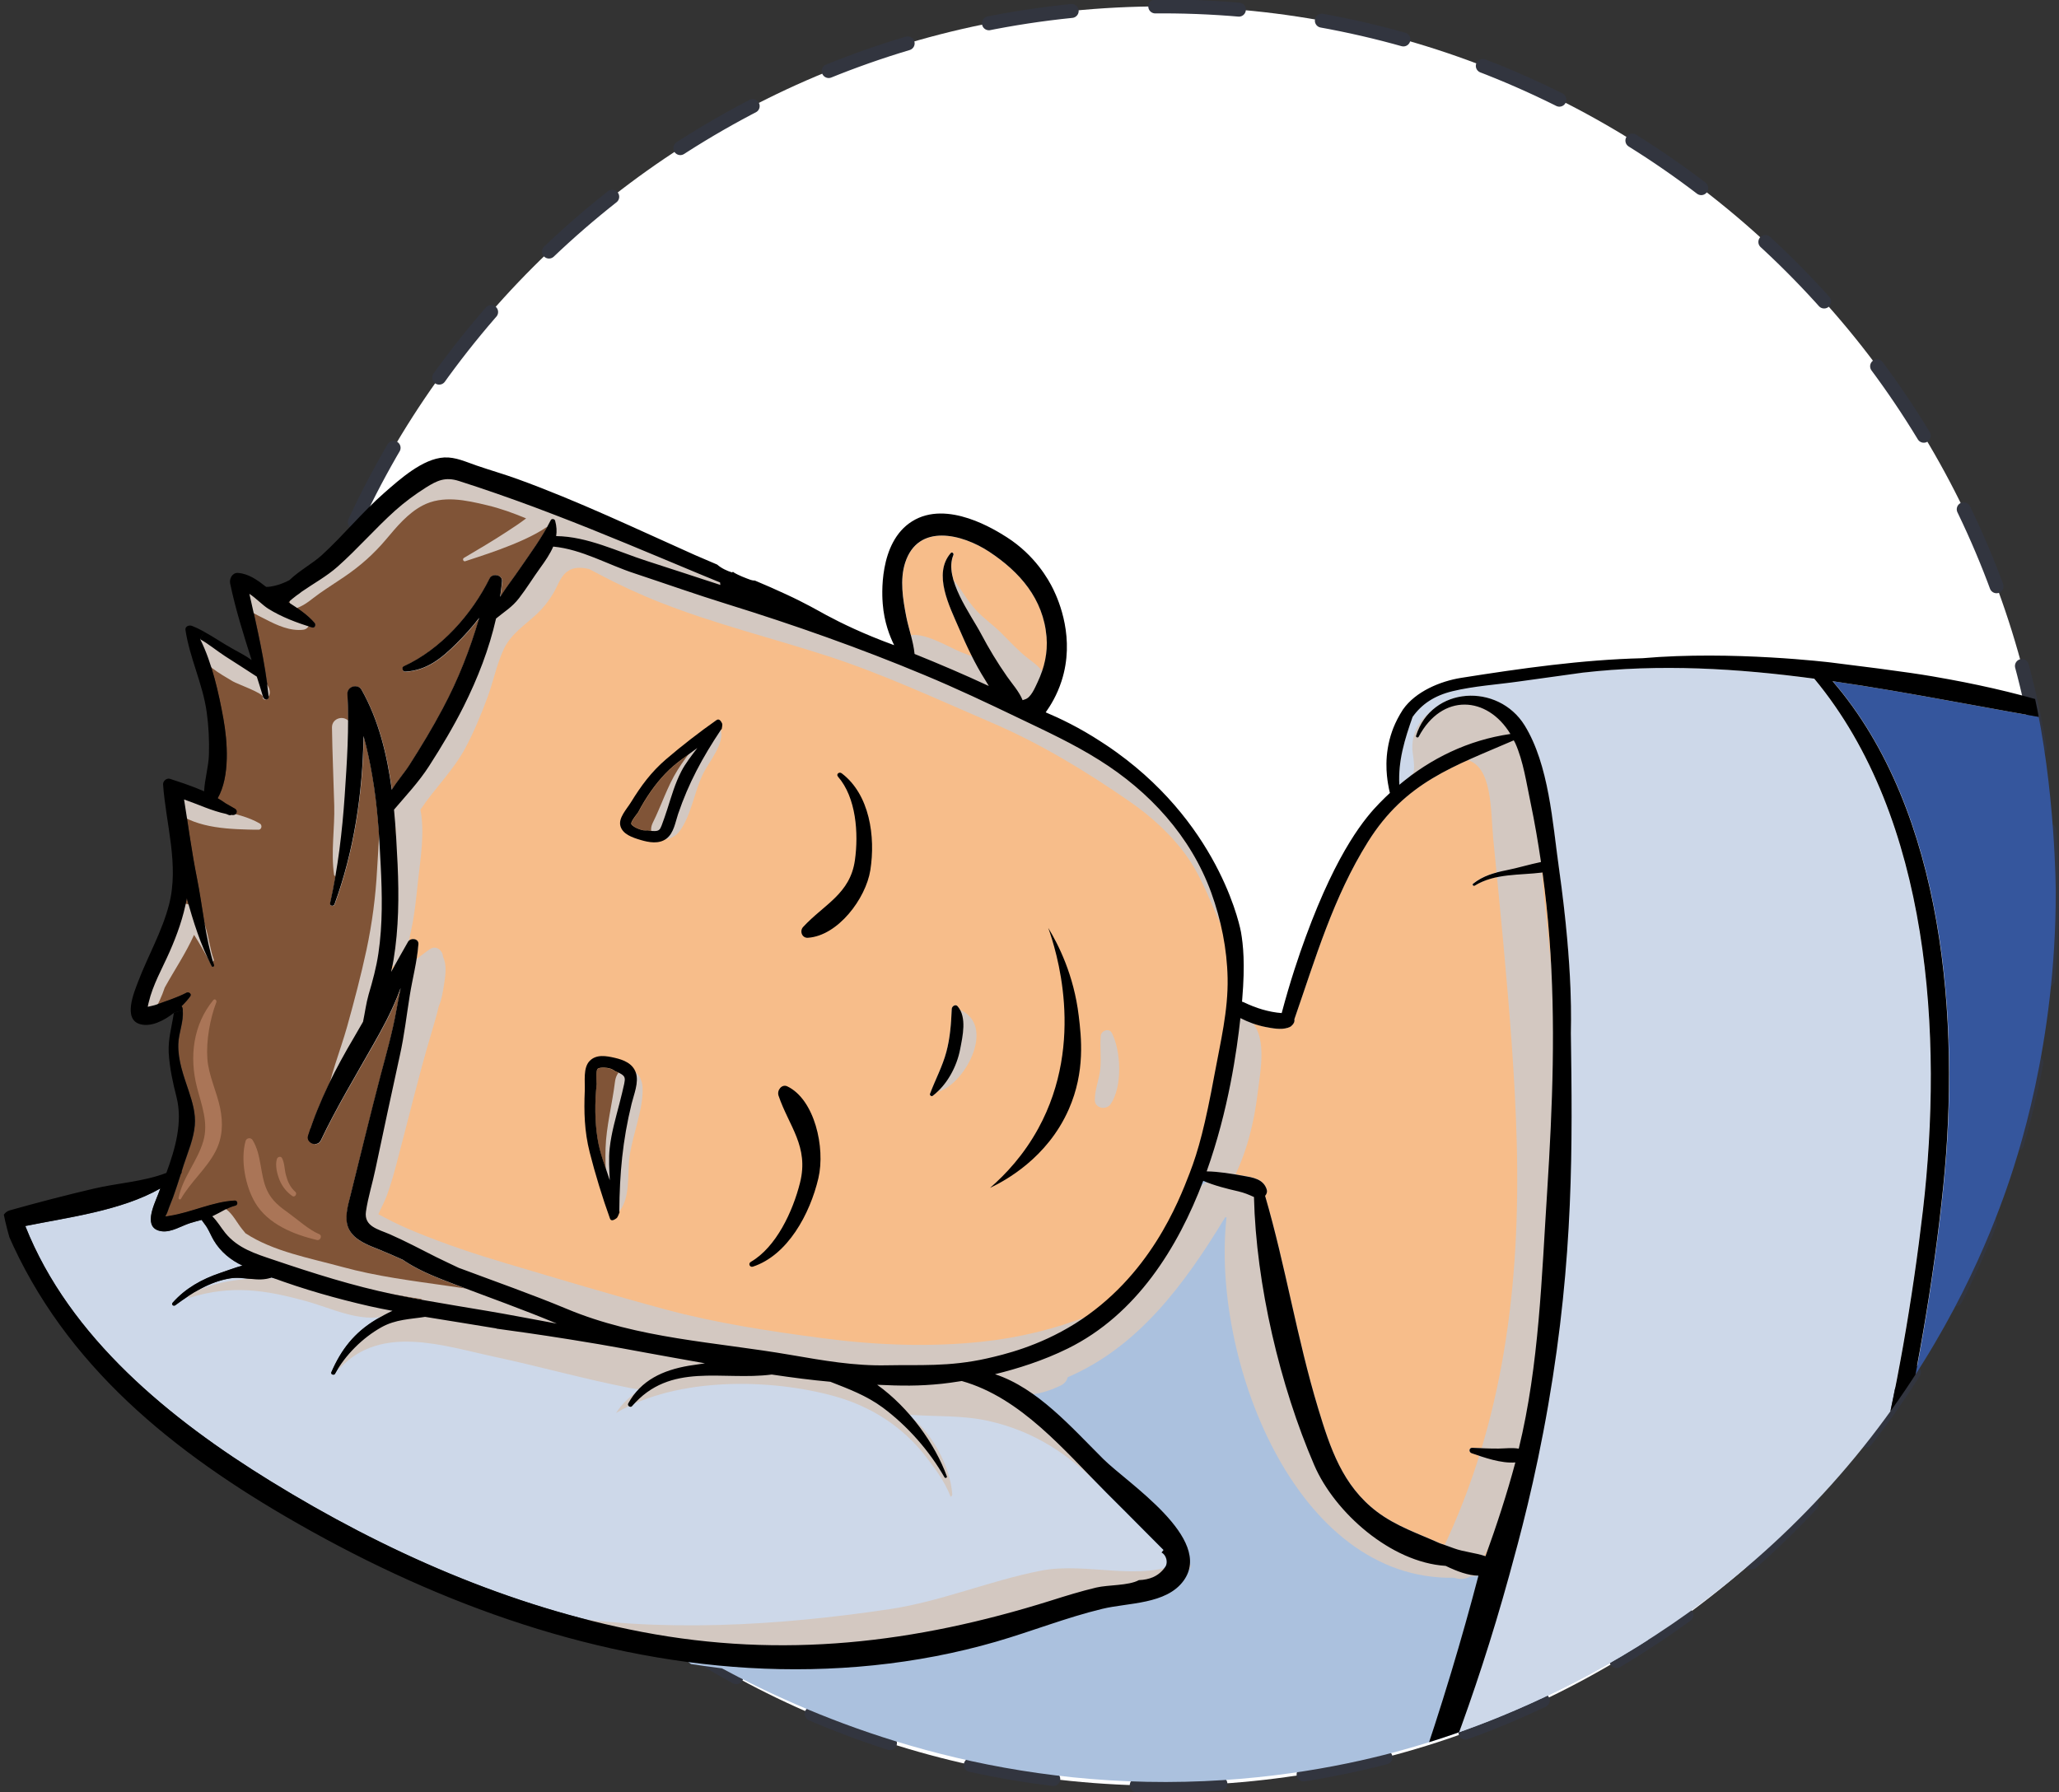 <?xml version="1.0" encoding="UTF-8"?>
<!-- Created with Inkscape (http://www.inkscape.org/) -->
<svg width="187.52mm" height="163.22mm" version="1.1" viewBox="0 0 187.52 163.22" xmlns="http://www.w3.org/2000/svg">
 <rect x="0" y="0" width="187.52" height="163.22" fill="#333333" stroke="none"/>
 <defs>
  <clipPath id="clipPath1834">
   <path d="m1277.9 1785s-91.065-4.206-196.79-112.3c-0.614-0.635-1.118-1.148-1.494-1.531-2.37-2.454-7.854-8.502-16.851-15.505-21.189-16.505-32.717-15.635-41.917-25.819-11.149-12.341-4.024-24.455-7.286-51.033-6.352-51.657-39.775-58.666-36.754-97.801 1.79-23.273 15.166-40.951 21.871-49.817 14.862-19.659 32.347-29.898 41.91-34.626 21.38-12.31 49.47-25.374 83.841-34.019 13.788-3.471 26.837-5.783 38.877-7.291 20.784-11.232 61.323-29.405 114.59-29.329 27.05 0.042 48.351 4.776 60.71 8.171 17.469 4.799 73.11 22.331 117.1 75.705 22.07 26.781 33.073 52.713 38.207 66.87 3.851 10.624 13.521 39.797 13.517 78.792 0 0-0.01 26.651-5.738 51.749-13.899 60.894-101.87 177.91-217.47 177.9-2.098 0-4.21-0.038-6.326-0.116"/>
  </clipPath>
  <clipPath id="clipPath1862">
   <path d="m1218.9 1525.3h10.06v-21.06h-10.06z"/>
  </clipPath>
  <clipPath id="clipPath1878">
   <path d="m1077 1646.8h217.21v-110.28h-217.21z"/>
  </clipPath>
  <clipPath id="clipPath1894">
   <path d="m1069.8 1541.2h188.54v-109.48h-188.54z"/>
  </clipPath>
  <clipPath id="clipPath1910">
   <path d="m1051.7 1662.7h122.76v-34.86h-122.76z"/>
  </clipPath>
  <clipPath id="clipPath1926">
   <path d="m1039.2 1633.2h17.78v-10.03h-17.78z"/>
  </clipPath>
  <clipPath id="clipPath1942">
   <path d="m1026.6 1621.3h20.09v-16.03h-20.09z"/>
  </clipPath>
  <clipPath id="clipPath1958">
   <path d="m1062.7 1600.5h5.4v-40.83h-5.4z"/>
  </clipPath>
  <clipPath id="clipPath1974">
   <path d="m1012 1552.5h20.17v-29.1h-20.17z"/>
  </clipPath>
  <clipPath id="clipPath1990">
   <path d="m1021.5 1580.5h23.06v-8.85h-23.06z"/>
  </clipPath>
  <clipPath id="clipPath2006">
   <path d="m1031.6 1474h89.74v-30.56h-89.74z"/>
  </clipPath>
  <clipPath id="clipPath2022">
   <path d="m1061.1 1583.4h18.23v-82.86h-18.23z"/>
  </clipPath>
  <clipPath id="clipPath2058">
   <path d="m1133.2 1510h9.6v-37.5h-9.6z"/>
  </clipPath>
  <clipPath id="clipPath2098">
   <path d="m1025.5 1455.9h52.6v-10.17h-52.6z"/>
  </clipPath>
  <clipPath id="clipPath2114">
   <path d="m1063.7 1446.4h201.48v-46.82h-201.48z"/>
  </clipPath>
  <clipPath id="clipPath2130">
   <path d="m1117.6 1383h166.54v-23.42h-166.54z"/>
  </clipPath>
  <clipPath id="clipPath2146">
   <path d="m1231.7 1605h148.55v-226.75h-148.55z"/>
  </clipPath>
  <clipPath id="clipPath2170">
   <path d="m1145.1 1598.4h18.14v-29.3h-18.14z"/>
  </clipPath>
  <clipPath id="clipPath2202">
   <path d="m1259.5 1519.9h6.3v-20.04h-6.3z"/>
  </clipPath>
 </defs>
 <g transform="translate(-428.5 -229.37)">
  <g transform="matrix(.353 0 0 -.353 615.38 310.98)">
   <path d="m0 0c0-126.77-102.76-229.54-229.54-229.54-126.76 0-229.53 102.77-229.53 229.54 0 126.77 102.77 229.54 229.53 229.54 126.78 0 229.54-102.77 229.54-229.54" fill="#fff"/>
   <path d="m0 0c0-126.77-102.76-229.54-229.54-229.54-126.76 0-229.53 102.77-229.53 229.54 0 126.77 102.77 229.54 229.53 229.54 126.78 0 229.54-102.77 229.54-229.54z" fill="none" stroke="#32353f" stroke-dasharray="21.6, 21.6" stroke-linecap="round" stroke-linejoin="round" stroke-miterlimit="10" stroke-width="3.6"/>
  </g>
  <g transform="matrix(.353 0 0 -.353 83.601 859.73)">
   <g clip-path="url(#clipPath1834)">
    <g transform="translate(1378 1391.6)">
     <path d="m0 0c-9.984 15.941-9.018 22.997-21.383 36.301-5.606 6.023-11.604 11.905-15.295 19.263-3.828 7.641-4.886 16.357-5.335 24.898-0.425 8.222-0.319 16.471 0.287 24.678-5.472-0.781-11.73-0.196-18.108 0.766-22.32 3.375-43.889 8.794-66.321 10.753-6.907-9.359-13.478-18.974-19.59-28.872-8.558-13.857-16.797-28.733-30.357-37.74-6.899-4.585-14.8-7.373-22.228-11.019-9.031-4.427-17.397-10.193-24.797-16.992-10.695-9.823-17.623-15.655-19.094-23.695-2.486-13.629 10.836-29.891 31.398-41.295 20.33-12.727 50.537-28.401 89.675-37.777 21.022-5.037 39.246-9.399 61.704-6.342 45.444 6.185 75.571 38.304 88.239 53.923-14.43 12.446-23.306 24.398-28.795 33.15" fill="#abc1de"/>
    </g>
    <g transform="translate(1210.6 1640.5)">
     <path d="m0 0c3.341 10.342 14.751 7.422 21.676 2.847 7.922-5.225 13.99-12.151 14.807-21.964 0.346-4.04-0.55-8-2.287-11.643-0.674-1.404-1.728-4.071-3.319-4.482-0.212-0.06-0.387-0.132-0.561-0.22-0.876 2.221-2.751 4.277-4.019 6.112-2.469 3.551-4.697 7.192-6.712 11.016-2.677 5.064-9.662 14.269-7.134 20.347 0.178 0.413-0.344 0.896-0.692 0.5-4.688-5.416-0.247-13.836 2.129-19.404 1.957-4.59 4.092-9.134 6.777-13.353 0.293-0.457 0.598-0.984 0.913-1.542-0.064 0.03-0.136 0.068-0.21 0.099-6.226 2.887-12.558 5.589-18.936 8.167-0.316 3.279-1.552 6.572-2.164 9.736-0.838 4.382-1.672 9.422-0.268 13.784" fill="#f7bd8a"/>
    </g>
    <g transform="translate(1087 1659.9)">
     <path d="m0 0c2.928 1.835 5 2.795 8.503 1.675 6.455-2.057 12.873-4.307 19.22-6.664 1.868-0.686 3.723-1.394 5.576-2.11l-0.403-1.072c-0.273 0.087-0.587-3e-3 -0.732-0.282-2.265-4.526-5.194-8.429-8.037-12.601-1.527-2.243-3.422-4.652-4.995-7.156 0.188 1.315 0.359 2.646 0.482 3.981 0.16 1.731-2.492 2.219-3.205 0.776-4.595-9.273-12.577-18.315-22.134-22.681-0.696-0.311-0.309-1.432 0.404-1.387 5.53 0.326 9.354 3.468 13.152 7.232 2.181 2.158 4.121 4.351 5.903 6.647-2.353-8.08-5.404-15.893-9.423-23.412-2.667-4.985-5.609-9.845-8.63-14.61-1.285-2.022-3.138-4.091-4.5-6.323-1.209 9.05-3.404 17.991-7.777 25.765-0.961 1.707-3.798 0.909-3.685-1.061 0.506-8.696-0.097-17.612-0.705-26.288-0.624-9.229-1.735-18.626-3.761-27.668-0.171-0.758 0.895-0.96 1.15-0.271 5.008 13.618 7.265 28.649 7.486 43.376 0.979-3.487 1.7-7.061 2.265-10.325 1.293-7.566 1.783-15.275 2.158-22.938 0.381-7.582 0.519-15.265-0.581-22.806-0.539-3.646-1.494-7.102-2.528-10.633-0.67-2.299-0.956-4.674-1.43-7.003-0.75-1.309-1.494-2.619-2.266-3.92-4.86-8.202-9.018-16.388-11.948-25.477-0.607-1.901 2.426-3.05 3.29-1.248 4.054 8.532 8.993 16.697 13.647 24.911 2.218 3.932 4.345 7.863 6.041 12.047 0.327 0.791 0.631 1.582 0.935 2.376-0.402-1.978-0.819-3.94-1.157-5.894-0.991-5.609-2.58-11.131-4.024-16.64-2.696-10.313-5.209-20.632-7.793-30.972-0.692-2.771-1.749-6.332-0.232-9.013 1.524-2.687 5.108-3.947 7.794-5.018 1.949-0.777 3.942-1.662 5.956-2.584 0.334-0.216 0.671-0.449 1.003-0.658 3.852-2.45 8.201-4.072 12.453-5.7 8.794-3.344 17.6-6.475 26.279-10.113-3.303 0.605-6.601 1.227-9.907 1.856-10.662 2.013-21.429 3.478-32.053 5.671-10.611 2.191-20.844 5.46-31.093 8.925-4.692 1.589-9.187 2.936-12.441 6.899-1.172 1.425-2.078 3.083-3.407 4.358 0.066 0.028 0.135 0.04 0.202 0.07 1.976 0.899 3.657 2.167 5.805 2.709 0.722 0.176 0.545 1.318-0.195 1.275-5.674-0.284-11.189-3.056-16.77-3.935-1.767-0.274-1.057-0.411-0.507 1.266 0.4 1.21 0.926 2.371 1.36 3.568 1.014 2.781 1.851 5.627 2.776 8.427 1.074 3.268 2.539 6.648 2.817 10.093 0.255 3.077-0.602 5.935-1.568 8.83-1.309 3.932-2.806 7.905-2.677 12.13 0.089 3.008 1.424 5.728 1.13 8.707-0.03 0.195-0.051 0.397-0.088 0.599-0.035 0.189-0.134 0.338-0.266 0.456 0.924 0.9 1.712 1.803 2.273 2.589 0.428 0.602-0.425 1.199-0.958 0.918-2.344-1.234-5.168-2.124-7.677-3.052-0.699-0.267-1.562-0.401-2.338-0.603 0.061 0.38 0.132 0.761 0.235 1.118 1.06 4.556 3.506 8.78 5.376 13.023 1.968 4.456 3.63 9.106 4.46 13.893 1.65-6.001 3.594-12.214 6.446-17.536 0.168-0.313 0.688-0.088 0.582 0.261-2.299 7.207-2.926 15.089-4.417 22.513-1.345 6.702-2.231 13.483-3.32 20.229 3.649-1.262 7.076-2.934 10.875-3.743 0.201-0.084 0.406-0.17 0.623-0.256 0.255-0.104 0.525-0.084 0.74 0.012 0.092-0.015 0.184-0.033 0.259-0.042 0.989-0.139 1.551 1.109 0.634 1.649-0.796 0.478-1.597 0.935-2.399 1.375-0.654 0.477-1.347 0.91-2.056 1.328 3.231 5.616 2.528 14.71 1.464 20.566-1.192 6.557-2.878 14.241-5.983 20.476 2.272-1.285 4.33-3.03 6.511-4.421 2.732-1.746 5.448-3.5 8.168-5.272 0.56-1.777 1.115-3.556 1.639-5.342 0.221-0.759 1.495-0.622 1.409 0.211-0.974 9.046-2.999 17.678-4.975 26.507 1.733-1.147 3.375-2.889 4.819-3.81 3.351-2.131 7.54-3.718 11.334-4.858 0.719-0.215 1.053 0.713 0.636 1.191-1.817 2.107-4.27 3.733-6.731 5.314 0.676 0.622 1.396 1.199 2.141 1.758 0.433 0.281 0.85 0.58 1.235 0.905 3.114 2.167 6.485 4 9.345 6.531 5.163 4.591 9.676 9.843 14.827 14.445 2.516 2.239 5.11 4.162 7.954 5.961" fill="#805437"/>
    </g>
    <g transform="translate(1119.9 1651.8)">
     <path d="m0 0 0.402 1.072c12.481-4.793 24.804-10.035 37.128-15.159 4.2-1.745 8.408-3.441 12.603-5.203-8.677 2.869-17.366 5.713-26.058 8.501-7.568 2.435-15.296 6.33-23.38 6.427 0.184 1.25 0.131 2.553-0.275 3.955-0.063 0.216-0.235 0.353-0.42 0.407" fill="#805437"/>
    </g>
    <g transform="translate(1217 1503.5)">
     <path d="m0 0c1.357 3.626 3.217 7.061 4.221 10.813 0.975 3.613 1.243 7.38 1.393 11.094 0.03 0.698 0.99 1.329 1.535 0.677 2.414-2.87 1.282-7.687 0.633-11.068-0.875-4.552-3.383-9.185-7.078-12.033-0.313-0.248-0.852 0.144-0.704 0.517m22.972 96.854c-8.089 3.895-16.212 7.736-24.498 11.193-16.507 6.892-33.658 12.948-50.744 18.239-8.034 2.487-15.963 5.319-23.958 7.947-6.955 2.286-13.625 6.243-21.015 6.942-0.798-1.902-2.027-3.686-3.309-5.463-1.872-2.582-3.543-5.315-5.496-7.847-1.829-2.361-3.786-3.453-5.95-5.263-1.773-7.85-4.703-15.384-8.344-22.665-2.648-5.29-5.705-10.38-8.893-15.358-2.682-4.181-5.91-7.569-9.076-11.271 0.463-4.803 0.715-9.584 0.915-14.186 0.369-8.187 0.305-16.475-1.027-24.572-0.181-1.066-0.391-2.089-0.639-3.1 1.451 2.597 2.894 5.192 4.384 7.767 0.653 1.136 2.776 0.846 2.658-0.637-0.334-4.493-1.533-8.813-2.236-13.25-0.826-5.15-1.408-10.324-2.54-15.432-2.133-9.724-4.239-19.461-6.264-29.213-0.771-3.672-1.957-7.377-2.492-11.088-0.555-3.859 3.193-4.566 6.142-5.865 4.05-1.778 7.978-3.87 11.932-5.849 1.958-0.974 3.963-1.899 5.931-2.841 0.109-0.039 0.278-0.104 0.493-0.185 14.915-5.554 25.496-10.865 27.159-11.665 6.822-3.306 21.833-7.544 57.525-11.791 7.863-0.949 15.726-1.9 23.596-2.849 5.179 0.015 10.664 0.207 16.419 0.628 3.991 0.291 7.843 0.673 11.525 1.119 6.024 1.078 13.724 3.291 21.602 8.042 2.133 1.285 4.061 2.623 5.796 3.966 1.682 0.848 4.019 2.262 6.342 4.54 2.505 2.466 4.014 4.973 4.886 6.727 0.721 0.717 1.769 1.811 2.957 3.204 3.475 4.074 7.745 10.275 12.476 24.433 1.534 4.58 4.361 13.703 6.378 26.029 1.424 8.705 2.592 15.829 2.068 25.341-0.355 6.462-0.763 13.797-4.046 21.975-6.634 16.53-20.629 25.526-30.043 31.577-4.23 2.722-9.655 5.46-20.614 10.721" fill="#f7bd8a"/>
    </g>
    <g clip-path="url(#clipPath1862)">
     <g transform="translate(1223.4 1524.3)">
      <path d="m0 0c-0.334-6.812-1.654-12.944-4.419-19.164-0.201-0.45 0.18-1.123 0.732-0.91 6.666 2.589 14.154 16.834 5.074 20.927-0.667 0.301-1.355-0.119-1.387-0.853" fill="#d3c8c1"/>
     </g>
    </g>
    <g clip-path="url(#clipPath1878)">
     <g transform="translate(1222 1635)">
      <path d="m0 0c0.023-5.26 4.421-10.621 7.438-14.666 1.549-2.077 3.279-4.406 5.189-6.595-3.182 1.286-6.407 2.452-9.606 3.707-2.998 1.187-9.752 5.432-13.591 4.266 0.17-1.444-0.446-2.654-1.495-3.273 0.02-0.024 0.03-0.05 0.052-0.074 1.381-1.654 4.178-2.149 6.073-3.219 1.082-0.613 2.185-1.184 3.29-1.736-3.792 1.582-7.607 3.115-11.421 4.601-0.161 0.015-0.331 0.035-0.507 0.075-1.244 0.272-2.595 0.754-3.663 1.525-0.596 0.222-1.194 0.444-1.791 0.661-1.417 0.138-2.841 0.526-4.146 0.957-2.78 0.913-5.501 2.055-8.15 3.308-12.733 4.041-25.725 7.265-38.237 11.969-5.395 2.025-10.701 4.291-16.034 6.462-3.278 2.195-7.297 3.761-10.806 3.731-1.716 0.224-3.373 0.076-4.688-0.845-0.283-0.199-0.479-0.465-0.597-0.759-2.632-1.772-4.231-4.716-5.909-7.532-3.005-5.019-8.268-7.529-11.542-12.263-2.771-4.011-3.97-8.824-5.37-13.432-1.687-5.515-3.958-10.912-6.704-15.985-1.722-3.167-6.67-8.363-8.765-13.282-1.118 0.021-2.181-0.502-2.761-1.776-1.249-2.764-1.456-6.713 0.951-8.97 0.241-4.717-0.556-9.826-0.974-14.025-0.666-6.849-2.126-13.737-0.455-20.538 0.22-0.885 1.288-0.999 1.891-0.466 2.364 2.112 2.769 5.876 3.443 8.862 0.955 4.226 1.331 8.644 1.808 12.944 0.627 5.679 1.733 12.311 0.598 18.172 3.607 5.458 8.495 10.107 11.614 15.969 2.239 4.206 4.065 8.624 5.715 13.098 1.453 3.951 2.288 8.177 4.013 12.025 1.92 4.294 5.473 6.369 8.776 9.487 1.609 1.527 2.959 3.266 4.106 5.165 1.046 1.714 1.792 4.146 3.331 5.459 1.661 1.421 3.765 1.421 5.985 0.883 0.845-0.44 1.696-0.89 2.539-1.332 5.178-2.733 10.421-5.176 15.877-7.317 14.085-5.546 28.739-9.132 43.115-13.797 14.405-4.679 28.256-11.148 42.159-17.116 12.799-5.493 24.377-12.542 35.785-20.437 5.613-3.88 11.035-8.82 14.95-14.44 3.92-5.635 6.143-12.309 9.092-18.46 0.4-0.842 1.644-0.345 1.65 0.478 0.02 11.953-9.143 22.648-16.95 30.928-1.429 1.516-2.898 2.995-4.392 4.427-3.1 1.921-5.928 4.901-8.835 6.451-4.914 2.611-9.592 5.61-14.492 8.23-2.557 1.361-4.339 3.263-5.059 5.51-0.595 0.305-1.192 0.602-1.797 0.897-4.066 1.971-8.193 3.878-12.356 5.741 1.434-0.541 2.864-1.091 4.272-1.687 2.903-1.237 5.802-2.903 8.989-2.967 0.202 0 0.38 0.026 0.559 0.079-0.03 1.303 0.268 2.69 0.957 4.133 0.58 1.211 0.976 2.338 1.256 3.505-0.858 1.81-2.541 2.925-4.186 4.197-2.559 1.99-4.621 4.324-6.923 6.59-2.01 1.983-4.358 3.607-6.295 5.671-2.067 2.212-3.578 4.867-5.371 7.288-0.494 0.664-1.605 0.452-1.605-0.462" fill="#d3c8c1"/>
     </g>
    </g>
    <g clip-path="url(#clipPath1894)">
     <g transform="translate(1230.1 1439.5)">
      <path d="m0 0c-13.597-1.424-27.468-0.824-41 0.962-13.54 1.789-27.248 3.856-40.45 7.419-13.779 3.722-27.488 7.863-41.178 11.918-7.82 2.322-15.601 4.93-23.148 8.026-2.725 1.11-5.363 2.322-7.953 3.706-0.559 0.299-1.124 0.615-1.706 0.893 0.706 1.624 1.596 3.206 2.19 4.825 0.962 2.619 1.738 5.339 2.452 8.033 1.51 5.696 2.954 11.406 4.431 17.109 1.423 5.504 2.886 11.001 4.509 16.443 0.722 2.439 1.451 4.853 2.016 7.286 0.801 1.767 1.074 3.938 1.357 5.644 0.366 2.194 0.761 5.005-0.274 7.091-0.071 1.607-1.73 3.073-3.367 1.976-1.04-0.692-2.007-1.483-3.011-2.234-0.918-0.7-1.978-1.288-2.835-2.078-1.068-0.992-1.631-2.431-1.148-3.866 0.142-0.444 0.245-1.149 0.624-1.629 0.025-0.032 0.056-0.054 0.088-0.085-0.365-0.938-0.611-2.017-0.325-2.942-0.518-0.833-0.917-1.648-1.145-2.329-1.302-3.856-2.528-10.048-0.37-13.926-0.972-3.639-1.912-7.289-2.822-10.947-1.362-5.451-2.622-10.93-3.879-16.405-0.895-3.867-2.048-7.383-1.917-11.089-1.815-0.172-1.752-2.754-0.118-3.324 0.231-0.08 0.462-0.192 0.691-0.32 0.023-0.079 0.038-0.158 0.063-0.239 0.165-0.534 0.757-0.76 1.23-0.626 0.827-0.635 1.635-1.371 2.365-1.884 2.651-1.874 5.497-3.416 8.374-4.899 6.127-3.162 12.452-5.738 18.987-7.933 14.274-4.803 28.737-9.617 43.266-13.565 1.282-0.347 2.572-0.663 3.868-0.985 6.364-0.766 12.787-2.283 18.861-3.327 5.694-0.977 11.599-1.364 17.083-2.827 0.739-0.088 1.485-0.179 2.225-0.257 13.403-1.47 27.14-2.119 40.538-0.156 7.467 1.094 14.718 3.612 21.647 6.835 1.608 1.029 3.138 2.09 4.6 3.411 1.172 1.059 2.322 2.142 3.508 3.179-9.136-3.548-18.361-5.842-28.327-6.884" fill="#d3c8c1"/>
     </g>
    </g>
    <g clip-path="url(#clipPath1910)">
     <g transform="translate(1117.5 1656.9)">
      <path d="m0 0c-0.159-0.13-0.313-0.269-0.464-0.417-5.618 2.511-11.47 4.49-17.556 5.552-4.849 0.846-9.635 1.248-14.291-0.686-3.998-1.672-7.226-4.686-10.044-7.916-3.672-4.213-6.862-8.317-11.374-11.721-3.723-2.812-10.04-5.948-11.873-10.436-0.488-1.188 0.447-2.905 1.914-2.369 2.181 0.8 3.765 2.36 5.66 3.687 2.113 1.485 4.291 2.861 6.424 4.313 4.132 2.81 7.604 5.887 10.82 9.712 2.711 3.227 5.563 6.674 9.362 8.671 5.216 2.733 11.214 1.366 16.659 0.065 3.501-0.832 6.796-2.041 10.049-3.39-1.568-1.212-3.243-2.298-4.888-3.379-3.647-2.404-7.411-4.593-11.166-6.825-0.443-0.264-0.139-1.024 0.371-0.84 2.32 0.837 14.655 4.409 20.912 8.761 0.277-0.123 0.553-0.244 0.832-0.367-0.147-1.788 1.88-2.931 3.427-3.342 1.253-0.325 3.223-0.608 4.528 0 3.647-1.409 7.332-2.714 10.992-4.1 11.814-4.48 23.145-11.198 35.455-13.97 1.229-0.274 1.742 1.34 0.749 1.981-11.124 7.234-23.553 13.235-35.999 17.911-5.529 2.074-10.966 4.206-16.343 6.598 0.026 0.86-0.333 1.723-1.192 2.581-0.884 0.871-2.098 0.633-2.964-0.074" fill="#d3c8c1"/>
     </g>
    </g>
    <g clip-path="url(#clipPath1926)">
     <g transform="translate(1040.1 1633)">
      <path d="m0 0c-0.54-0.199-1.017-0.7-0.97-1.318 0.226-3.015 4.055-4.516 6.425-5.748 2.935-1.534 6.351-3.1 9.729-2.697 1.848 0.22 2.32 2.837 0.35 3.349-3.262 0.844-6.037 2.074-8.904 3.844-1.933 1.195-4.224 3.461-6.63 2.57" fill="#d3c8c1"/>
     </g>
    </g>
    <g clip-path="url(#clipPath1942)">
     <g transform="translate(1027 1619)">
      <path d="m0 0c0.2-0.179 0.407-0.345 0.627-0.501 0-0.077-5e-3 -0.149 0.02-0.225 1.382-3.763 6.163-6.38 9.474-8.356 1.123-0.674 7.973-3.078 7.749-4.058-0.134-0.564 0.524-0.829 0.915-0.499 2.58 2.166-1.188 5.654-3.031 6.792-2.336 1.444-4.546 2.804-6.77 4.446-1.69 1.25-3.248 2.535-5.098 2.909-0.714 0.691-1.558 1.257-2.349 1.612-1.305 0.594-2.679-1.057-1.537-2.12" fill="#d3c8c1"/>
     </g>
    </g>
    <g clip-path="url(#clipPath1958)">
     <g transform="translate(1062.7 1598)">
      <path d="m0 0c0.095-6.715 0.411-13.411 0.586-20.12 0.153-5.852-0.889-12.029-0.056-17.818 0.067-0.469 0.76-0.624 0.882-0.091 1.337 5.841 3.038 11.197 3.429 17.263 0.395 6.124 0.206 12.294 0.124 18.435 0.236 0.248 0.381 0.58 0.418 0.986 0.107 1.188-0.134 1.673-0.792 2.673-1.342 2.029-4.626 1.197-4.591-1.328" fill="#d3c8c1"/>
     </g>
    </g>
    <g clip-path="url(#clipPath1974)">
     <g transform="translate(1023.1 1550.1)">
      <path d="m0 0c-0.31-0.251-0.569-0.585-0.726-1.035-1.119-3.213-3.38-5.876-4.578-9.074-0.473-1.269-0.848-2.594-1.214-3.916-1.843-3.215-3.35-6.577-4.412-9.93-0.849-2.7 2.954-3.687 4.331-1.649 1.398 2.071 2.303 4.208 3.058 6.421 2.519 4.549 5.453 8.877 7.56 13.593 1.423-2.188 2.691-4.496 3.962-6.769 0.329-0.585 1.346-0.168 1.1 0.478-1.652 4.397-1.397 11.579-6.333 14.063-1.644 0.826-3.085-0.716-2.748-2.182" fill="#d3c8c1"/>
     </g>
    </g>
    <g clip-path="url(#clipPath1990)">
     <g transform="translate(1022.2 1576.4)">
      <path d="m0 0c5.847-4.562 14.399-4.646 21.485-4.776 0.895-0.014 1.106 1.208 0.392 1.617-5.988 3.465-13.44 2.907-19.18 6.88-2.129 1.474-4.765-2.11-2.697-3.721" fill="#d3c8c1"/>
     </g>
    </g>
    <g clip-path="url(#clipPath2006)">
     <g transform="translate(1039.5 1468.6)">
      <path d="m0 0c-1.315 1.634-2.398 3.875-4.1 5.128-0.6 0.443-1.257 0.341-1.659-0.037-0.798 0.61-2.17 0.285-2.103-0.951 0.293-5.414 5.997-8.979 10.431-11 5.706-2.602 11.839-3.993 17.847-5.673 8.581-2.405 17.178-4.226 25.977-5.54-0.365-0.222-0.382-0.888 0.037-1.116 5.988-3.261 12.558-1.665 18.906-3.321 4.815-1.256 10.082-3.674 15.099-2.135 2.101 0.646 1.736 3.279-0.094 3.951-17.544 6.384-36.616 6.003-54.561 10.942-8.218 2.261-17.65 3.92-24.884 8.657-0.308 0.389-0.619 0.752-0.896 1.095" fill="#d3c8c1"/>
     </g>
    </g>
    <g clip-path="url(#clipPath2022)">
     <g transform="translate(1073.9 1582.3)">
      <path d="m0 0c1.672-6.701 0.81-13.97 0.444-20.839-0.364-6.989-1.273-13.947-2.737-20.799-1.429-6.637-3.152-13.205-4.981-19.749-1.85-6.609-4.616-13.074-5.551-19.885-0.056-0.424 0.521-0.707 0.744-0.282 3.268 6.287 6.817 12.403 9.053 19.158 2.372 7.16 4.734 14.365 6.159 21.782 2.529 13.135 4.012 28.494-1.416 41.104-0.447 1.035-2.006 0.657-1.715-0.49" fill="#d3c8c1"/>
     </g>
    </g>
    <g transform="translate(1032.1 1527.7)">
     <path d="m0 0c-5.246-6.358-6.234-14.678-4.234-22.499 1.172-4.588 3.018-9.082 1.649-13.863-1.499-5.227-5.303-9.319-6.393-14.693-0.071-0.369 0.434-0.563 0.623-0.231 2.506 4.384 6.612 7.781 8.919 12.255 1.832 3.539 1.965 7.309 1.183 11.137-0.872 4.276-2.985 8.394-3.298 12.762-0.33 4.603 0.677 10.273 2.318 14.574 0.174 0.454-0.391 1.013-0.767 0.558" fill="#aa7557"/>
    </g>
    <g transform="translate(1040.4 1491.3)">
     <path d="m0 0c-1.335-4.88-0.066-11.601 2.488-15.907 3.306-5.56 9.987-8.218 15.949-9.62 0.862-0.202 1.443 1.14 0.57 1.511-2.735 1.162-5.262 3.54-7.677 5.276-2.4 1.717-4.546 3.311-5.805 6.084-1.849 4.081-1.325 9.112-3.713 12.928-0.464 0.749-1.584 0.554-1.812-0.272" fill="#aa7557"/>
    </g>
    <g transform="translate(1048.5 1486.7)">
     <path d="m0 0c-0.531-1.639 0.062-3.951 0.697-5.502 0.699-1.674 1.805-3.037 3.28-4.08 0.624-0.439 1.337 0.577 0.782 1.072-1.353 1.204-1.984 2.634-2.442 4.355-0.38 1.426-0.324 3.035-1.002 4.361-0.31 0.598-1.135 0.341-1.315-0.206" fill="#aa7557"/>
    </g>
    <g transform="translate(1222.6 1525.4)">
     <path d="m0 0c0.029 0.698 0.99 1.329 1.535 0.677 2.414-2.87 1.281-7.687 0.633-11.069-0.875-4.551-3.383-9.184-7.078-12.032-0.314-0.248-0.853 0.144-0.704 0.517 1.357 3.626 3.217 7.06 4.22 10.812 0.976 3.614 1.244 7.381 1.394 11.095"/>
    </g>
    <g transform="translate(1137.4 1508.5)">
     <path d="m0 0c0.927-0.615 0.967-1.12 0.694-2.449-0.278-1.323-0.83-3.545-1.178-4.909-1.037-4.028-2.116-7.622-2.574-11.743-0.287-2.633-0.102-5.543 0.023-8.268-1.209 3.826-2.515 6.718-3.178 10.926-0.657 4.214-0.721 9.035-0.205 13.871 0.015 0.123-0.247 3.118 0.148 3.839 0.396 0.715 3.279 0.482 4.119-0.144 0.837-0.628 1.222-0.512 2.151-1.123" fill="#805437"/>
    </g>
    <g clip-path="url(#clipPath2058)">
     <g transform="translate(1135.7 1506.5)">
      <path d="m0 0c-0.685-5.594-2.226-11.373-2.41-16.94-0.192-5.565 0.289-11.119 1.855-16.305 0.222-0.744 0.7-1.001 1.24-0.509 3.472 3.201 2.477 10.361 3.092 14.616 0.861 5.904 3.578 12.201 3.362 17.679-0.211 5.474-6.45 7.045-7.139 1.459" fill="#d3c8c1"/>
     </g>
    </g>
    <g transform="translate(1138.1 1506.1)">
     <path d="m0 0c0.272 1.329 0.232 1.834-0.694 2.449-0.929 0.612-1.315 0.495-2.152 1.123-0.84 0.626-3.722 0.864-4.118 0.144-0.399-0.721-0.134-3.716-0.148-3.839-0.516-4.836-0.452-9.657 0.205-13.871 0.663-4.208 1.969-7.1 3.178-10.923-0.125 2.723-0.31 5.632-0.023 8.266 0.458 4.12 1.537 7.714 2.573 11.742 0.349 1.364 0.901 3.586 1.179 4.909m-2.426 6.675c2.199-0.501 4.644-1.417 5.443-3.885 0.801-2.47-0.532-5.561-1.115-7.96-2.328-9.517-3.089-17.998-3.171-27.732-6e-3 -0.164 0.134-0.138 0.019-0.378-0.112-0.238-0.414-1.189-0.718-1.408-0.308-0.203-1.358-1.075-1.718-0.076-1.88 5.202-3.843 11.598-5.219 17.052-1.38 5.455-1.502 10.472-1.274 15.905 0.098 2.446-0.473 5.901 1.256 7.684 1.738 1.787 4.303 1.304 6.497 0.798"/>
    </g>
    <g transform="translate(1024.9 1623.2)">
     <path d="m0 0c-0.135 0.951 0.993 1.307 1.686 1.03 1.094-0.434 2.142-0.942 3.166-1.513l-1.055-1.904c3.104-6.235 4.791-13.919 5.982-20.475 1.065-5.857 1.768-14.951-1.464-20.567 0.709-0.418 1.403-0.85 2.056-1.328 0.803-0.439 1.604-0.896 2.4-1.375 0.917-0.54 0.354-1.788-0.634-1.648-0.075 9e-3 -0.167 0.026-0.26 0.042-0.215-0.097-0.484-0.116-0.739-0.013-0.217 0.086-0.422 0.173-0.623 0.257-3.799 0.808-7.227 2.48-10.875 3.742 1.089-6.746 1.974-13.526 3.319-20.228 1.491-7.424 2.118-15.306 4.417-22.513 0.106-0.35-0.413-0.574-0.582-0.262-2.852 5.322-4.796 11.535-6.445 17.536-0.83-4.787-2.493-9.436-4.46-13.892-1.87-4.243-4.317-8.467-5.376-13.024-0.104-0.356-0.174-0.738-0.236-1.118 0.777 0.202 1.639 0.336 2.338 0.604 2.509 0.927 5.333 1.817 7.677 3.051 0.533 0.282 1.387-0.316 0.958-0.918-0.561-0.786-1.349-1.689-2.272-2.588 0.131-0.119 0.23-0.268 0.265-0.457 0.037-0.202 0.059-0.404 0.088-0.598l-2.246-0.609c-2.687-2.124-5.988-3.744-8.769-2.968-4.526 1.246-1.564 8.259-0.543 10.936 2.54 6.695 6.187 12.946 7.988 19.914 2.646 10.217-0.802 20.707-1.537 30.999-0.062 0.879 0.929 1.742 1.794 1.452 2.8-0.931 5.882-1.927 8.796-3.216 0.151 3.108 1.136 6.317 1.24 9.408 0.113 3.652-0.062 7.388-0.573 11.002-1.004 7.297-4.417 14.038-5.481 21.241"/>
    </g>
    <g transform="translate(1154.7 1433.3)">
     <path d="m0 0c-6.617-1.143-12.278-3.696-15.583-9.699-0.339-0.609 0.532-1.238 0.971-0.727 9.892 11.52 23.285 6.486 36.042 8.16 5.374-0.797 10.233-1.43 15.119-1.867 4.64-1.82 9.259-3.522 13.491-6.634 6.411-4.766 12-11.109 15.967-18.037 0.164-0.286 0.73-0.091 0.606 0.248-3.017 8.312-9.651 17.668-17.988 23.647 6.198-0.29 10.768-0.366 16.75 0.266 1.094 0.121 2.84 0.34 5.077 0.703 15.284-4.3 26.486-17.98 37.377-28.872 3.278-3.252 6.537-6.537 9.796-9.82 1.629-1.626 3.256-3.276 4.888-4.91-0.176-0.214-0.346-0.437-0.516-0.65 1.22-0.61 1.726-2.556 0.997-3.644-1.7-2.533-4.177-3.384-6.85-3.48-2.626-1.455-7.95-1.192-11.013-1.918-3.984-0.952-7.899-2.161-11.81-3.402-34.999-10.962-69.02-14.996-105.38-8.045-34.093 6.509-66.444 20.802-95.876 38.958-25.711 15.843-51.768 36.914-63.212 65.788 11.058 2.235 24.813 3.962 34.849 9.698-0.195-0.489-0.386-0.998-0.561-1.48-1.089-2.843-4.178-9.021 1.073-9.584 2.432-0.237 4.91 1.412 7.169 2.122 0.972 0.311 1.97 0.559 2.966 0.826 0.339-0.515 1.141-1.511 1.384-1.946 0.657-1.095 1.12-2.257 1.751-3.327 1.723-2.918 4.374-5.11 7.411-6.517-2.067-0.56-4.086-1.36-5.807-1.924-4.667-1.576-8.916-3.936-12.203-7.65-0.434-0.489 0.218-0.997 0.678-0.658 4.258 3.138 8.776 6.053 14.079 6.928 3.643 0.61 7.189-1.067 10.643 0.197 0.026 0.021 0.073 0.044 0.098 0.044 8.238-3.065 16.887-5.515 25.321-7.436 1.946-0.436 3.891-0.826 5.857-1.188-1.51-0.707-2.918-1.485-4.156-2.215-5.612-3.351-9.041-7.726-11.59-13.632-0.22-0.536 0.699-0.856 0.944-0.39 2.65 4.86 7.125 9.281 11.936 11.981 3.716 2.09 7.533 2.09 11.301 2.7 6.125-1.023 12.273-1.947 18.4-2.99v-0.047c4.345-0.588 10.909-1.505 18.884-2.776 11.3-1.796 16.107-2.816 26.338-4.639 3.065-0.564 5.907-1.068 8.583-1.532-1.431-0.193-2.843-0.408-4.202-0.63" fill="#cdd8e9"/>
    </g>
    <g transform="translate(1356.7 1410.8)">
     <path d="m0 0c3.082-1.072 7.628-2.7 11.296-2.387-2.19-8.213-4.836-16.23-7.704-24.2-2.573 0.895-5.637 1.114-8.142 2.041-1.243 0.459-2.453 0.897-3.641 1.29-5.47 2.474-11.231 4.372-16.215 8.136-8.915 6.759-12.075 16.432-15.187 26.684-5.468 18.057-8.408 36.774-13.679 54.829 0.383 0.443 0.604 0.999 0.41 1.658-0.853 2.719-3.624 3.083-6.101 3.522-2.989 0.532-6.249 1.09-9.383 1.139 5.638 15.801 7.8 31.21 8.701 39.546 2.091-1.07 4.282-1.876 6.586-2.314 1.679-0.314 3.886-0.751 5.617-0.193 0 0 0.074 0.024 0.095 0.024l0.025 0.025c0.243 0.053 0.463 0.173 0.652 0.294 0.033 0.021 0.053 0.021 0.053 0.021 0.05 0.049 0.071 0.072 0.125 0.121 0.017 0.025 0.043 0.051 0.07 0.074 0.508 0.415 0.826 1.019 0.703 1.656 5.495 15.815 9.992 31.394 19.004 45.806 9.673 15.434 22.049 19.419 37.6 26.154 0.144-0.243 0.266-0.459 0.391-0.73 2.085-4.667 2.886-10.353 3.935-15.309 1.07-5.105 1.943-10.234 2.698-15.358-2.992-0.61-5.98-1.535-8.894-2.116-3.235-0.654-6.004-1.41-8.628-3.48-0.294-0.242 0.096-0.703 0.41-0.509 5.252 3.233 11.593 2.654 17.499 3.401 0.757-5.61 1.362-11.226 1.779-16.864 1.673-21.773 0.819-43.523-0.561-65.278-1.44-22.115-2.066-44.891-7.339-66.517-1.707 0.29-3.474 0.045-5.202 0.022-2.266-0.022-4.523 0.097-6.759 0.192-0.899 0.053-0.971-1.112-0.214-1.38" fill="#f7bd8a"/>
    </g>
    <g transform="translate(1531.4 1437.9)">
     <path d="m0 0c3.505 25.181 8.995 50.165 10.607 75.574 1.681 26.431 0.19 55.286-20.083 74.459-4.091 3.865-7.246 7.427-9.786 11.292-20.7 3.328-41.417 7.717-62.226 10.72 29.083-33.686 32.831-88.174 28.576-130.15-2.549-25.2-7.047-50.212-12.71-74.88-3.675-15.977-7.416-32.509-12.566-48.402 17.345-1.142 34.653-2.656 52.021-4.187 1.807-0.153 3.622-0.309 5.436-0.469 6.373 28.812 16.636 56.552 20.731 86.039" fill="#35569d"/>
    </g>
    <g transform="translate(1445.1 1610.6)">
     <path d="m0 0c-21.264 2.843-42.608 4.087-64.143 1.048-0.41-0.055-0.626 0.505-0.189 0.626 0.087 0.028 0.18 0.047 0.277 0.075-13.18-0.728-26.2-1.87-37.936-6.99-2.567-7.304-5.49-14.229-5.069-22.122 8.122 6.777 17.695 11.513 28.658 13.098-5.933 9.818-17.644 10.644-23.677-0.732-0.191-0.342-0.775-0.116-0.672 0.246 4.029 12.905 21.187 13.705 28.013 2.723 6.295-10.185 7.217-25.229 8.848-36.744 3.861-27.3 3.095-41.239 3.089-42.778-0.198-57.315-12.741-115.64-12.741-115.64-5.866-27.296-15.318-62.192-31.142-101.5 16.886 4.023 38.719 11.014 62.288 23.647 19.132 10.252 34.356 21.521 45.892 31.383 4.923 15.574 10.248 31.046 14.153 46.935 5.612 22.896 9.67 46.299 12.397 69.698 5.154 44.649 1.992 100.81-28.046 137.02" fill="#cdd8e9"/>
    </g>
    <g clip-path="url(#clipPath2098)">
     <g transform="translate(1077.3 1449.2)">
      <path d="m0 0c-7.045 4.972-19.153 6.086-27.658 6.581-8.053 0.466-16.743-0.258-23.911-4.141-0.422-0.228-0.12-0.874 0.328-0.737 10.618 3.318 19.369 2.019 29.893-0.886 7.027-1.938 13.656-5.515 20.928-3.851 1.578 0.362 1.573 2.225 0.42 3.034" fill="#d3c8c1"/>
     </g>
    </g>
    <g clip-path="url(#clipPath2114)">
     <g transform="translate(1264.9 1404.4)">
      <path d="m0 0c0.013 6e-3 0.022 9e-3 0.032 0.011-11.575 15.897-40.111 31.686-60.792 25.967-1.983-0.033-3.853-0.35-5.36-1.43-6.453 2.217-14.574 1.528-21.152 3.396-14.812 4.2-30.312 3.2-45.354 6.737-17.49 4.113-58.308 16.706-68.516-5.555-0.282-0.626 0.514-1.294 1.034-0.746 10.712 11.32 26.718 5.669 39.984 2.83 11.665-2.49 23.208-5.764 34.907-8.033 0.841-0.161 1.684-0.271 2.527-0.394-2.588-1.661-4.733-3.693-6.223-6.049 15.946 9.479 40.109 8.869 56.404 4.327 9.305-2.595 17.449-7.755 23.39-15.402 1.834-2.368 5.073-6.488 6.507-10.52 0.259 0.099 0.462 0.319 0.446 0.611-0.479 7.273-5.448 16.253-11.311 20.479-0.031 0.03-0.068 0.045-0.105 0.075 6.864-0.524 14.007-0.102 20.667-1.589 11.936-2.663 20.945-8.693 29.365-17.3 1.861-1.911 4.754 0.653 3.55 2.585" fill="#d3c8c1"/>
     </g>
    </g>
    <g clip-path="url(#clipPath2130)">
     <g transform="translate(1282.1 1382.8)">
      <path d="m0 0c-10.813-5.43-24.503-0.016-36.438-2.334-13.283-2.586-25.62-7.917-39.127-9.942-28.405-4.259-59.731-6.201-88.139-1.248-0.734 0.133-1.064-0.839-0.319-1.08 28.523-9.237 62.391-10.629 92.013-6.352 13.993 2.018 26.421 7.996 40.04 11.16 10.662 2.481 25.155-0.645 33.659 7.736 1.162 1.139-0.368 2.721-1.689 2.06" fill="#d3c8c1"/>
     </g>
    </g>
    <g clip-path="url(#clipPath2146)">
     <g transform="translate(1360.7 1381.7)">
      <path d="m0 0c-0.628 0.147-1.23 0.323-1.848 0.488 22.225 41.36 23.308 89.893 19.974 135.7-0.881 11.995-2.098 23.957-3.36 35.912-1.134 10.678-1.283 22.28-4.412 32.611-0.621 2.063-1.499 4.769-2.805 7.146 1.202 1.611 1.306 3.999-0.335 5.704-4.902 5.085-12.296 7.502-18.985 4.487-3.056-1.378-5.519-3.667-6.758-6.82-0.606-1.551-0.807-3.015-0.731-4.678 0.049-1.044 1.031-5.727-0.101-6.305-1.233-0.628-0.677-2.704 0.731-2.544 2.315 0.262 3.91 2.595 5.174 4.856h5e-3c0.174 0.079 0.325 0.115 0.492 0.191 0.599-0.472 1.322-0.765 1.971-0.712 2.24 0.2 3.868 1.004 5.723 1.956 6.686-1.67 6.162-12.958 6.852-20.211 0.857-8.965 1.782-17.918 2.6-26.885 1.563-17.233 3.038-34.501 3.483-51.801 0.953-36.384-3.351-71.936-19.229-105.04-0.055-0.121-0.081-0.24-0.132-0.36-15.405 6.138-27.321 16.637-35.251 32.662-8.547 17.248-8.147 35.875-12.437 53.977 0.047 0.012 0.082 0.012 0.129 0.027 1.942 0.625 3.158 3.206 1.331 4.747-2.807 2.359-5.062 3.078-8.157 3.746 0.169 0.199 0.323 0.419 0.457 0.674 3.583 6.974 5.51 14.671 6.439 22.432 0.715 5.989 2.795 15.469-2.691 19.487-0.638 0.473-1.456 0.577-2.092 0-3.453-3.115-3.073-7.765-3.12-12.255-1.052-0.218-2.143-0.71-2.595-1.712-1.578-3.5-1.789-7.209-2.303-10.998-0.56-4.149-1.389-8.164-2.227-12.258-0.307-1.486 0.505-2.728 1.651-3.308 0.098-0.637 0.387-1.203 0.788-1.678-1.002-0.332-1.898-0.959-2.465-1.917-11.884-20.064-25.498-42.239-50.767-45.311-5.293-0.642-5.387-7.308 0-7.873 2.08-0.215 3.966-0.176 5.807-9e-3 2.938 0.025 5.841 0.819 9.173 2.385 1.04 0.496 1.618 1.278 1.833 2.153 18.056 7.765 29.962 23.654 40.642 41.29 0.114-0.019 0.221-0.028 0.339-0.044-4.014-35.891 17.406-93.841 58.772-92.978 1.315-0.469 2.769-0.432 4.01 0.267 1.451 0.16 2.928 0.38 4.425 0.688 1.13 0.23 1.078 1.854 0 2.118" fill="#d3c8c1"/>
     </g>
    </g>
    <g transform="translate(1367.6 1594.7)">
     <path d="m0 0c0.145-0.243 0.267-0.459 0.392-0.729 2.085-4.667 2.885-10.354 3.934-15.31 1.07-5.105 1.944-10.233 2.695-15.357-2.989-0.611-5.977-1.536-8.891-2.117-3.234-0.654-6.004-1.41-8.628-3.48-0.294-0.241 0.097-0.702 0.41-0.509 5.252 3.233 11.593 2.654 17.499 3.401 0.757-5.61 1.362-11.226 1.779-16.864 1.673-21.773 0.819-43.523-0.561-65.278-1.435-22.114-2.066-44.891-7.339-66.517-1.707 0.29-3.474 0.045-5.202 0.023-2.266-0.023-4.523 0.096-6.759 0.191-0.898 0.053-0.971-1.112-0.214-1.38 3.082-1.072 7.628-2.7 11.296-2.386-2.189-8.208-4.836-16.231-7.704-24.201-2.573 0.895-5.637 1.115-8.142 2.041-1.243 0.459-2.453 0.897-3.641 1.29-5.47 2.474-11.231 4.372-16.215 8.136-8.915 6.759-12.075 16.432-15.187 26.685-5.467 18.06-8.408 36.773-13.679 54.828 0.384 0.443 0.604 0.999 0.41 1.658-0.853 2.719-3.624 3.083-6.101 3.522-2.989 0.533-6.249 1.09-9.382 1.139 5.637 15.801 7.799 31.21 8.701 39.546 2.091-1.07 4.281-1.876 6.586-2.313 1.678-0.315 3.885-0.751 5.616-0.19 0 0 0.074 0.021 0.096 0.021l0.024 0.024c0.243 0.053 0.463 0.173 0.652 0.294 0.034 0.021 0.053 0.021 0.053 0.021l0.125 0.122c0.018 0.024 0.043 0.05 0.07 0.073 0.508 0.415 0.827 1.019 0.703 1.656 5.496 15.815 9.993 31.395 19.004 45.807 9.673 15.433 22.049 19.419 37.6 26.153m-83.604-111.62c-2.869-7.438-10.325-26.835-29.622-38.907-9.431-5.884-18.397-7.974-22.673-8.948-9.778-2.211-17.624-1.605-25.789-1.775-8.511-0.195-16.481 1.242-24.839 2.673-19.545 3.379-39.274 4.131-57.816 11.889-9.02 3.759-18.156 6.948-27.295 10.376-0.169 0.049-0.311 0.123-0.488 0.169-1.968 0.944-3.982 1.868-5.927 2.838-3.963 2-7.897 4.089-11.936 5.863-2.96 1.288-6.705 1.991-6.147 5.855 0.535 3.718 1.727 7.412 2.479 11.106 2.038 9.744 4.156 19.469 6.274 29.212 1.139 5.104 1.721 10.284 2.55 15.434 0.702 4.423 1.895 8.745 2.233 13.244 0.123 1.487-2.013 1.752-2.67 0.633-1.489-2.575-2.919-5.177-4.376-7.78 0.241 1.022 0.459 2.044 0.632 3.114 1.339 8.095 1.41 16.382 1.045 24.571-0.22 4.591-0.463 9.381-0.926 14.166 3.159 3.72 6.394 7.121 9.066 11.279 3.207 4.981 6.251 10.084 8.903 15.359 3.641 7.292 6.575 14.827 8.353 22.676 2.165 1.797 4.108 2.889 5.931 5.249 1.97 2.549 3.621 5.273 5.491 7.852 1.288 1.774 2.526 3.569 3.331 5.463 7.385-0.699 14.049-4.665 20.998-6.921 7.995-2.652 15.944-5.469 23.964-7.952 17.082-5.3 34.241-11.346 50.742-18.248 8.292-3.446 16.405-7.289 24.499-11.178 7-3.355 14.052-6.616 20.609-10.747 13.001-8.112 23.645-19.685 28.944-34.215 2.554-7.053 4.085-14.534 4.234-22.068 0.167-8.383-1.849-16.576-3.359-24.765-2.433-13.248-4.201-19.784-6.415-25.517m-21.436-82.562c3.278-3.252 6.537-6.537 9.796-9.82 1.629-1.626 3.256-3.276 4.888-4.91-0.176-0.214-0.346-0.438-0.516-0.65 1.22-0.61 1.726-2.556 0.997-3.644-1.7-2.533-4.177-3.384-6.851-3.48-2.626-1.455-7.949-1.189-11.007-1.918-3.989-0.952-7.904-2.161-11.815-3.402-34.999-10.962-69.02-14.996-105.38-8.045-34.094 6.509-66.444 20.802-95.876 38.958-25.711 15.843-51.768 36.914-63.213 65.788 11.059 2.235 24.814 3.962 34.85 9.698-0.195-0.489-0.386-0.998-0.556-1.48-1.094-2.843-4.183-9.021 1.068-9.584 2.432-0.237 4.91 1.412 7.169 2.122 0.972 0.311 1.97 0.559 2.965 0.826 0.34-0.515 1.142-1.511 1.388-1.946 0.653-1.095 1.117-2.257 1.748-3.331 1.723-2.914 4.374-5.106 7.411-6.513-2.067-0.56-4.087-1.36-5.807-1.924-4.667-1.576-8.916-3.932-12.203-7.65-0.434-0.489 0.218-0.997 0.678-0.658 4.258 3.138 8.781 6.053 14.078 6.928 3.644 0.61 7.19-1.067 10.644 0.197 0.025 0.02 0.073 0.044 0.098 0.044 8.238-3.065 16.886-5.515 25.321-7.436 1.946-0.436 3.891-0.826 5.856-1.188-1.509-0.707-2.918-1.485-4.155-2.215-5.612-3.351-9.041-7.726-11.59-13.632-0.22-0.536 0.699-0.856 0.944-0.39 2.65 4.86 7.125 9.281 11.931 11.981 3.721 2.09 7.538 2.09 11.306 2.7 6.125-1.023 12.272-1.947 18.4-2.99v-0.047c4.345-0.588 10.909-1.505 18.884-2.776 11.3-1.796 16.111-2.816 26.338-4.639 3.064-0.564 5.907-1.068 8.583-1.532-1.432-0.194-2.843-0.408-4.202-0.63-6.617-1.143-12.278-3.696-15.583-9.699-0.339-0.609 0.532-1.238 0.975-0.727 9.888 11.52 23.281 6.486 36.038 8.16 5.374-0.798 10.233-1.43 15.119-1.867 4.64-1.82 9.258-3.522 13.491-6.634 6.411-4.766 12-11.109 15.967-18.037 0.164-0.286 0.73-0.091 0.606 0.248-3.017 8.312-9.651 17.668-17.988 23.647 6.198-0.29 10.767-0.366 16.75 0.266 1.094 0.12 2.84 0.34 5.077 0.703 15.284-4.3 26.486-17.98 37.377-28.872m-51.983 240c3.331 10.331 14.755 7.413 21.678 2.845 7.924-5.229 13.974-12.155 14.8-21.97 0.346-4.038-0.559-7.997-2.287-11.646-0.674-1.408-1.722-4.08-3.325-4.493-0.197-0.049-0.391-0.121-0.561-0.194-0.873 2.209-2.745 4.276-4.013 6.1-2.478 3.548-4.686 7.192-6.702 11.008-2.675 5.08-9.674 14.269-7.149 20.342 0.173 0.409-0.339 0.899-0.677 0.51-4.693-5.418-0.268-13.826 2.113-19.393 1.972-4.592 4.105-9.141 6.779-13.364 0.293-0.465 0.611-0.975 0.924-1.532-0.072 0.02-0.143 0.046-0.221 0.09-6.219 2.895-12.562 5.597-18.929 8.166-0.319 3.286-1.555 6.572-2.162 9.725-0.848 4.399-1.678 9.432-0.268 13.806m301.5-41.291c-0.809 1.23-1.562 2.487-2.246 3.8-9.734 3.167-19.781 5.551-29.918 7.416-5.733 1.059-10.597 1.892-30.458 4.337 0 0-25.509 3.136-48.663 1.108-15.637-0.389-31.318-2.625-46.74-5.063-5.459-0.867-11.795-3.55-15.011-8.134v0.016c-0.175-0.264-0.319-0.517-0.473-0.772-0.109-0.175-0.226-0.34-0.319-0.52-0.981-1.69-1.625-3.201-2.024-4.335-2.194-6.194-1.389-11.603-1.074-13.545 0.164-1.03 0.352-1.865 0.492-2.414-0.612-0.562-1.571-1.468-2.698-2.63-3.44-3.536-10.681-11.793-18.996-34.428-1.777-4.834-4.053-11.542-6.227-19.739-3.309 0.241-6.707 1.31-9.624 2.722-0.197 0.097-0.414 0.169-0.607 0.218 0 0.217 0.026 0.459 0.047 0.63 0.774 9.217 0.242 14.074-0.314 17.306 0 0-4.641 26.61-32.08 46.398-1.923 1.406-3.989 2.715-3.989 2.715-5.637 3.696-10.745 6.102-14.317 7.61 1.244 1.751 2.919 4.451 4.086 8.07 3.549 10.957-0.678 20.683-2.143 23.697-1.234 2.523-4.711 8.767-11.98 13.414-2.841 1.796-15.329 9.793-24.423 4.108-8.797-5.47-7.733-19.568-7.584-21.315 0.365-4.714 1.825-8.383 2.946-10.647-7.881 2.872-13.64 5.688-17.526 7.774-2.143 1.169-5.398 3.067-10.355 5.352-2.646 1.239-5.345 2.408-8.044 3.547-0.364 0-0.702 0.049-1.095 0.174-1.531 0.555-2.964 1.116-4.319 1.872 5e-3 0.039 0.019 0.07 0.034 0.114-0.153 0.024-0.312 9e-3 -0.468 0.046-0.014-0.037-0.026-0.074-0.037-0.112-1.294 0.397-2.779 1.079-3.852 2.032-1.915 0.813-3.83 1.627-5.741 2.461-15.14 6.759-30.117 13.928-45.719 19.589-3.547 1.288-7.142 2.307-10.669 3.524-2.693 0.925-5.388 2.211-8.284 2.065-5.566-0.29-11.471-5.637-15.457-9.114-5.738-5.029-10.528-10.962-16.159-16.117-2.358-2.131-5.812-3.983-8.317-6.409-0.553-0.294-1.113-0.582-1.674-0.782-0.997-0.411-2.138-0.727-3.205-0.894-0.414-0.077-0.781-0.077-1.146-0.077-2.165 1.703-4.494 3.407-7.264 3.599-1.485 0.098-2.268-1.509-2.019-2.727 1.409-6.755 3.473-13.238 5.541-19.754-1.553 1.139-3.332 2.04-5.032 2.988-2.455 1.364-4.766 2.965-7.241 4.326l-1.043-1.921c2.256-1.262 4.322-3.008 6.512-4.425 2.718-1.721 5.438-3.499 8.139-5.247 0.586-1.798 1.119-3.569 1.655-5.347 0.215-0.754 1.5-0.631 1.409 0.193-0.974 9.067-2.99 17.695-4.98 26.519 1.746-1.143 3.375-2.896 4.835-3.82 3.352-2.113 7.529-3.714 11.323-4.834 0.728-0.243 1.042 0.701 0.63 1.167-1.822 2.115-4.275 3.744-6.725 5.321 0.676 0.631 1.406 1.191 2.132 1.753 0.436 0.29 0.853 0.581 1.244 0.923 3.109 2.158 6.485 3.982 9.332 6.512 5.176 4.593 9.699 9.842 14.847 14.463 2.508 2.233 5.103 4.154 7.947 5.952 2.916 1.823 5.002 2.795 8.509 1.675 6.459-2.063 12.852-4.301 19.219-6.658 1.848-0.701 3.722-1.408 5.569-2.115 12.491-4.782 24.815-10.038 37.135-15.164 1.823-0.754 3.617-1.509 5.441-2.239 0.026-0.169 0.026-0.314 0.051-0.484 0-0.076 0.02-0.122 0.046-0.167-6.319 2.062-12.655 4.153-18.999 6.193-7.566 2.432-15.288 6.323-23.384 6.416 0.198 1.267 0.12 2.553-0.266 3.965-0.071 0.22-0.24 0.364-0.437 0.411-0.272 0.076-0.584 0-0.705-0.29-2.285-4.521-5.199-8.435-8.047-12.59-1.533-2.259-3.427-4.667-5-7.169 0.188 1.315 0.359 2.652 0.482 3.983 0.171 1.73-2.483 2.213-3.205 0.78-4.595-9.281-12.567-18.301-22.147-22.673-0.677-0.319-0.292-1.435 0.416-1.389 5.542 0.318 9.355 3.452 13.148 7.221 2.185 2.164 4.131 4.345 5.906 6.657-2.361-8.091-5.398-15.891-9.432-23.428-2.647-4.982-5.591-9.843-8.624-14.602-1.291-2.018-3.133-4.087-4.496-6.324-1.218 9.068-3.403 17.989-7.776 25.763-0.951 1.725-3.793 0.921-3.675-1.046 0.489-8.699-0.118-17.62-0.705-26.297-0.631-9.235-1.745-18.613-3.761-27.657-0.174-0.775 0.894-0.967 1.14-0.29 5.008 13.634 7.268 28.65 7.485 43.385 0.97-3.479 1.701-7.051 2.26-10.334 1.312-7.558 1.794-15.26 2.163-22.942 0.387-7.582 0.536-15.263-0.585-22.794-0.534-3.645-1.486-7.101-2.523-10.62-0.66-2.311-0.948-4.692-1.44-7.026-0.751-1.287-1.48-2.602-2.256-3.909-4.86-8.194-9.018-16.383-11.934-25.473-0.632-1.92 2.407-3.062 3.279-1.266 4.056 8.535 8.996 16.7 13.633 24.913 2.238 3.935 4.356 7.875 6.058 12.054 0.312 0.805 0.625 1.58 0.924 2.38-0.39-1.967-0.806-3.939-1.141-5.88-1.002-5.612-2.581-11.153-4.041-16.646-2.696-10.31-5.201-20.635-7.775-30.987-0.705-2.766-1.779-6.319-0.243-8.991 1.529-2.7 5.1-3.962 7.799-5.033 1.947-0.778 3.936-1.675 5.955-2.576 0.337-0.219 0.657-0.459 0.997-0.658 3.866-2.453 8.191-4.08 12.444-5.707 8.797-3.355 17.621-6.466 26.297-10.11-3.311 0.602-6.609 1.215-9.916 1.842-10.671 2.019-21.435 3.478-32.059 5.688-10.595 2.189-20.826 5.448-31.08 8.918-4.691 1.582-9.188 2.945-12.447 6.903-1.163 1.436-2.087 3.092-3.397 4.354 0.072 0.025 0.118 0.047 0.191 0.071 1.968 0.901 3.673 2.165 5.806 2.696 0.709 0.193 0.535 1.336-0.195 1.288-5.659-0.29-11.179-3.06-16.765-3.939-1.776-0.267-1.071-0.408-0.513 1.269 0.391 1.219 0.926 2.38 1.361 3.572 0.706 1.941 1.339 3.94 1.969 5.903 0.243 0.244 0.293 0.511 0.243 0.755 0.193 0.586 0.364 1.193 0.559 1.773 1.07 3.259 2.528 6.637 2.822 10.086 0.266 3.063-0.613 5.934-1.558 8.822-1.31 3.94-2.821 7.925-2.696 12.129 0.097 3.012 1.432 5.736 1.138 8.728l-2.255-0.612c-0.515-3.522-1.529-6.778-1.336-10.403 0.241-3.932 1.041-7.581 2.013-11.398 1.631-6.486-0.294-13.221-2.621-19.56-5.812-2.265-12.954-2.674-18.839-4.087-7.242-1.702-14.434-3.572-21.603-5.587-1.143-0.319-2.262-1.657-1.75-2.918 13.85-34.658 41.365-57.621 72.911-76.046 36.478-21.311 77.088-36.575 119.52-39.08 21.463-1.259 43.166 0.779 63.822 6.761 9.208 2.672 18.131 6.24 27.436 8.479 6.587 1.606 16.483 1.096 20.953 7.266 7.875 10.868-14.56 25.228-20.713 31.378-8.354 8.313-17.003 18.276-27.947 21.894 5.763 1.408 12.449 3.503 18.79 6.634 17.691 8.726 28.41 26.033 34.929 43.263 2.885-1.242 6.095-2.044 9.084-2.725 1.507-0.36 2.627-0.824 4.009-1.455 0.536-22.579 6.708-48.677 15.555-69.193 5.248-12.174 19.736-25.082 33.904-25.979 2.893-1.409 5.853-2.503 8.454-2.529-2.144-8.181-4.491-16.536-7.062-25.053-5.559-18.437-11.604-35.748-17.879-51.902 1.634-0.101 3.269-0.193 4.904-0.292 8.624 18.991 19.113 45.125 27.968 77.278 2.687 9.749 6.673 24.359 10.092 44.121 6.614 38.171 6.212 67.218 5.823 95.739-0.027 1.65 0.761 15.552-3.089 42.777-1.631 11.516-2.554 26.56-8.849 36.744-6.826 10.983-23.983 10.183-28.013-2.722-0.103-0.363 0.482-0.588 0.672-0.247 6.029 11.376 17.744 10.55 23.677 0.733-10.963-1.585-20.541-6.321-28.657-13.099-0.334 6.217 1.426 11.83 3.428 17.506 2.313 3.252 5.557 5.485 10.31 6.634 5.509 1.334 11.527 1.703 17.137 2.505 5.456 0.778 10.917 1.494 16.368 2.269 20.069 2.312 39.975 1.104 59.812-1.55 30.042-36.211 33.204-92.375 28.05-137.02-2.726-23.398-6.785-46.802-12.396-69.697-3.906-15.89-9.231-31.361-14.154-46.936 2.173-0.13 4.354-0.281 6.522-0.423 5.149 15.892 8.891 32.424 12.565 48.401 5.663 24.669 10.161 49.681 12.71 74.878 4.255 41.974 0.507 96.463-28.576 130.15 20.81-3.003 41.526-7.391 62.227-10.719"/>
    </g>
    <g transform="translate(1146 1571.3)">
     <path d="m0 0c1.108 0.018 1.398 0.371 1.818 1.47 0.428 1.099 1.056 2.975 1.436 4.137 1.109 3.428 1.963 6.557 3.622 9.785 1.058 2.056 2.669 4.104 4.138 6.039-2.955-2.242-5.519-3.762-8.188-6.542-2.671-2.778-5.121-6.283-7.092-10.061-0.049-0.098-1.766-2.167-1.781-2.877-0.017-0.71 2.588-1.867 3.627-1.788 1.038 0.074 1.316-0.187 2.42-0.163" fill="#805437"/>
    </g>
    <g clip-path="url(#clipPath2170)">
     <g transform="translate(1145.5 1573.5)">
      <path d="m0 0c2.193 4.412 3.739 9.354 6.35 13.514 2.61 4.168 5.791 8.013 9.728 11.089 0.567 0.444 1.112 0.414 1.328-0.193 1.406-3.944-3.023-8.727-4.607-12.127-2.198-4.721-2.99-10.58-5.903-14.495-2.911-3.911-9.086-2.197-6.896 2.212" fill="#d3c8c1"/>
     </g>
    </g>
    <g transform="translate(1149.2 1576.9)">
     <path d="m0 0c1.109 3.428 1.963 6.557 3.622 9.784 1.058 2.057 2.669 4.105 4.138 6.039-2.955-2.241-5.519-3.761-8.188-6.542-2.671-2.777-5.121-6.279-7.092-10.06-0.049-0.098-1.766-2.167-1.781-2.874-0.017-0.713 2.588-1.87 3.627-1.791 1.038 0.074 1.316-0.188 2.42-0.163 1.108 0.017 1.399 0.371 1.818 1.469 0.428 1.1 1.056 2.976 1.436 4.138m-12.071-4.34c-0.609 2.099 1.608 4.369 2.734 6.208 2.517 4.084 5.122 7.701 9.032 11.057 3.907 3.364 8.79 7.142 13.01 10.096 0.807 0.56 1.283-0.556 1.439-0.852 0.159-0.293-0.051-1.134-0.073-1.357-0.021-0.228-0.129-0.147-0.211-0.269-4.774-7.17-8.339-13.73-11.07-21.772-0.688-2.027-1.084-4.899-3.001-6.34-1.922-1.444-4.494-0.985-6.644-0.343-2.149 0.641-4.606 1.463-5.216 3.572"/>
    </g>
    <g transform="translate(1247.5 1546.3)">
     <path d="m0 0c1.921-5.414 9.723-29.253-2.559-51.718-3.727-6.813-8.378-11.814-12.462-15.358 3.855 1.835 14.774 7.671 20.319 20.292 4.287 9.753 3.22 18.665 2.56 24.125-1.258 10.492-5.22 18.307-7.858 22.659"/>
    </g>
    <g transform="translate(1194.2 1586.2)">
     <path d="m0 0c-0.634 0.477-1.513-0.23-0.937-0.885 4.687-5.384 5.332-14.642 4.354-21.545-1.228-8.729-8.014-11.423-13.362-17.23-0.952-1.027-0.31-2.885 1.227-2.782 7.756 0.505 14.949 10.107 16.113 17.439 1.367 8.638-0.155 19.527-7.395 25.003"/>
    </g>
    <g transform="translate(1171.3 1458.9)">
     <path d="m0 0c-0.781-0.256-1.312 0.782-0.521 1.245 6.524 3.781 10.826 13.006 12.678 20.417 2.355 9.359-2.88 14.583-5.543 22.461-0.473 1.399 0.863 3.063 2.255 2.397 7.018-3.349 9.875-15.779 8.024-23.693-2.185-9.312-7.955-19.881-16.893-22.827"/>
    </g>
    <g clip-path="url(#clipPath2202)">
     <g transform="translate(1263.9 1519.2)">
      <path d="m0 0c-0.702 1.373-2.734 0.606-2.852-0.73-0.246-2.76 0.15-5.561-0.102-8.347-0.252-2.791-1.444-5.454-1.435-8.232 0.01-2.181 2.977-2.689 4.095-1.043 3.056 4.5 2.711 13.632 0.294 18.352" fill="#d3c8c1"/>
     </g>
    </g>
   </g>
  </g>
 </g>
</svg>
